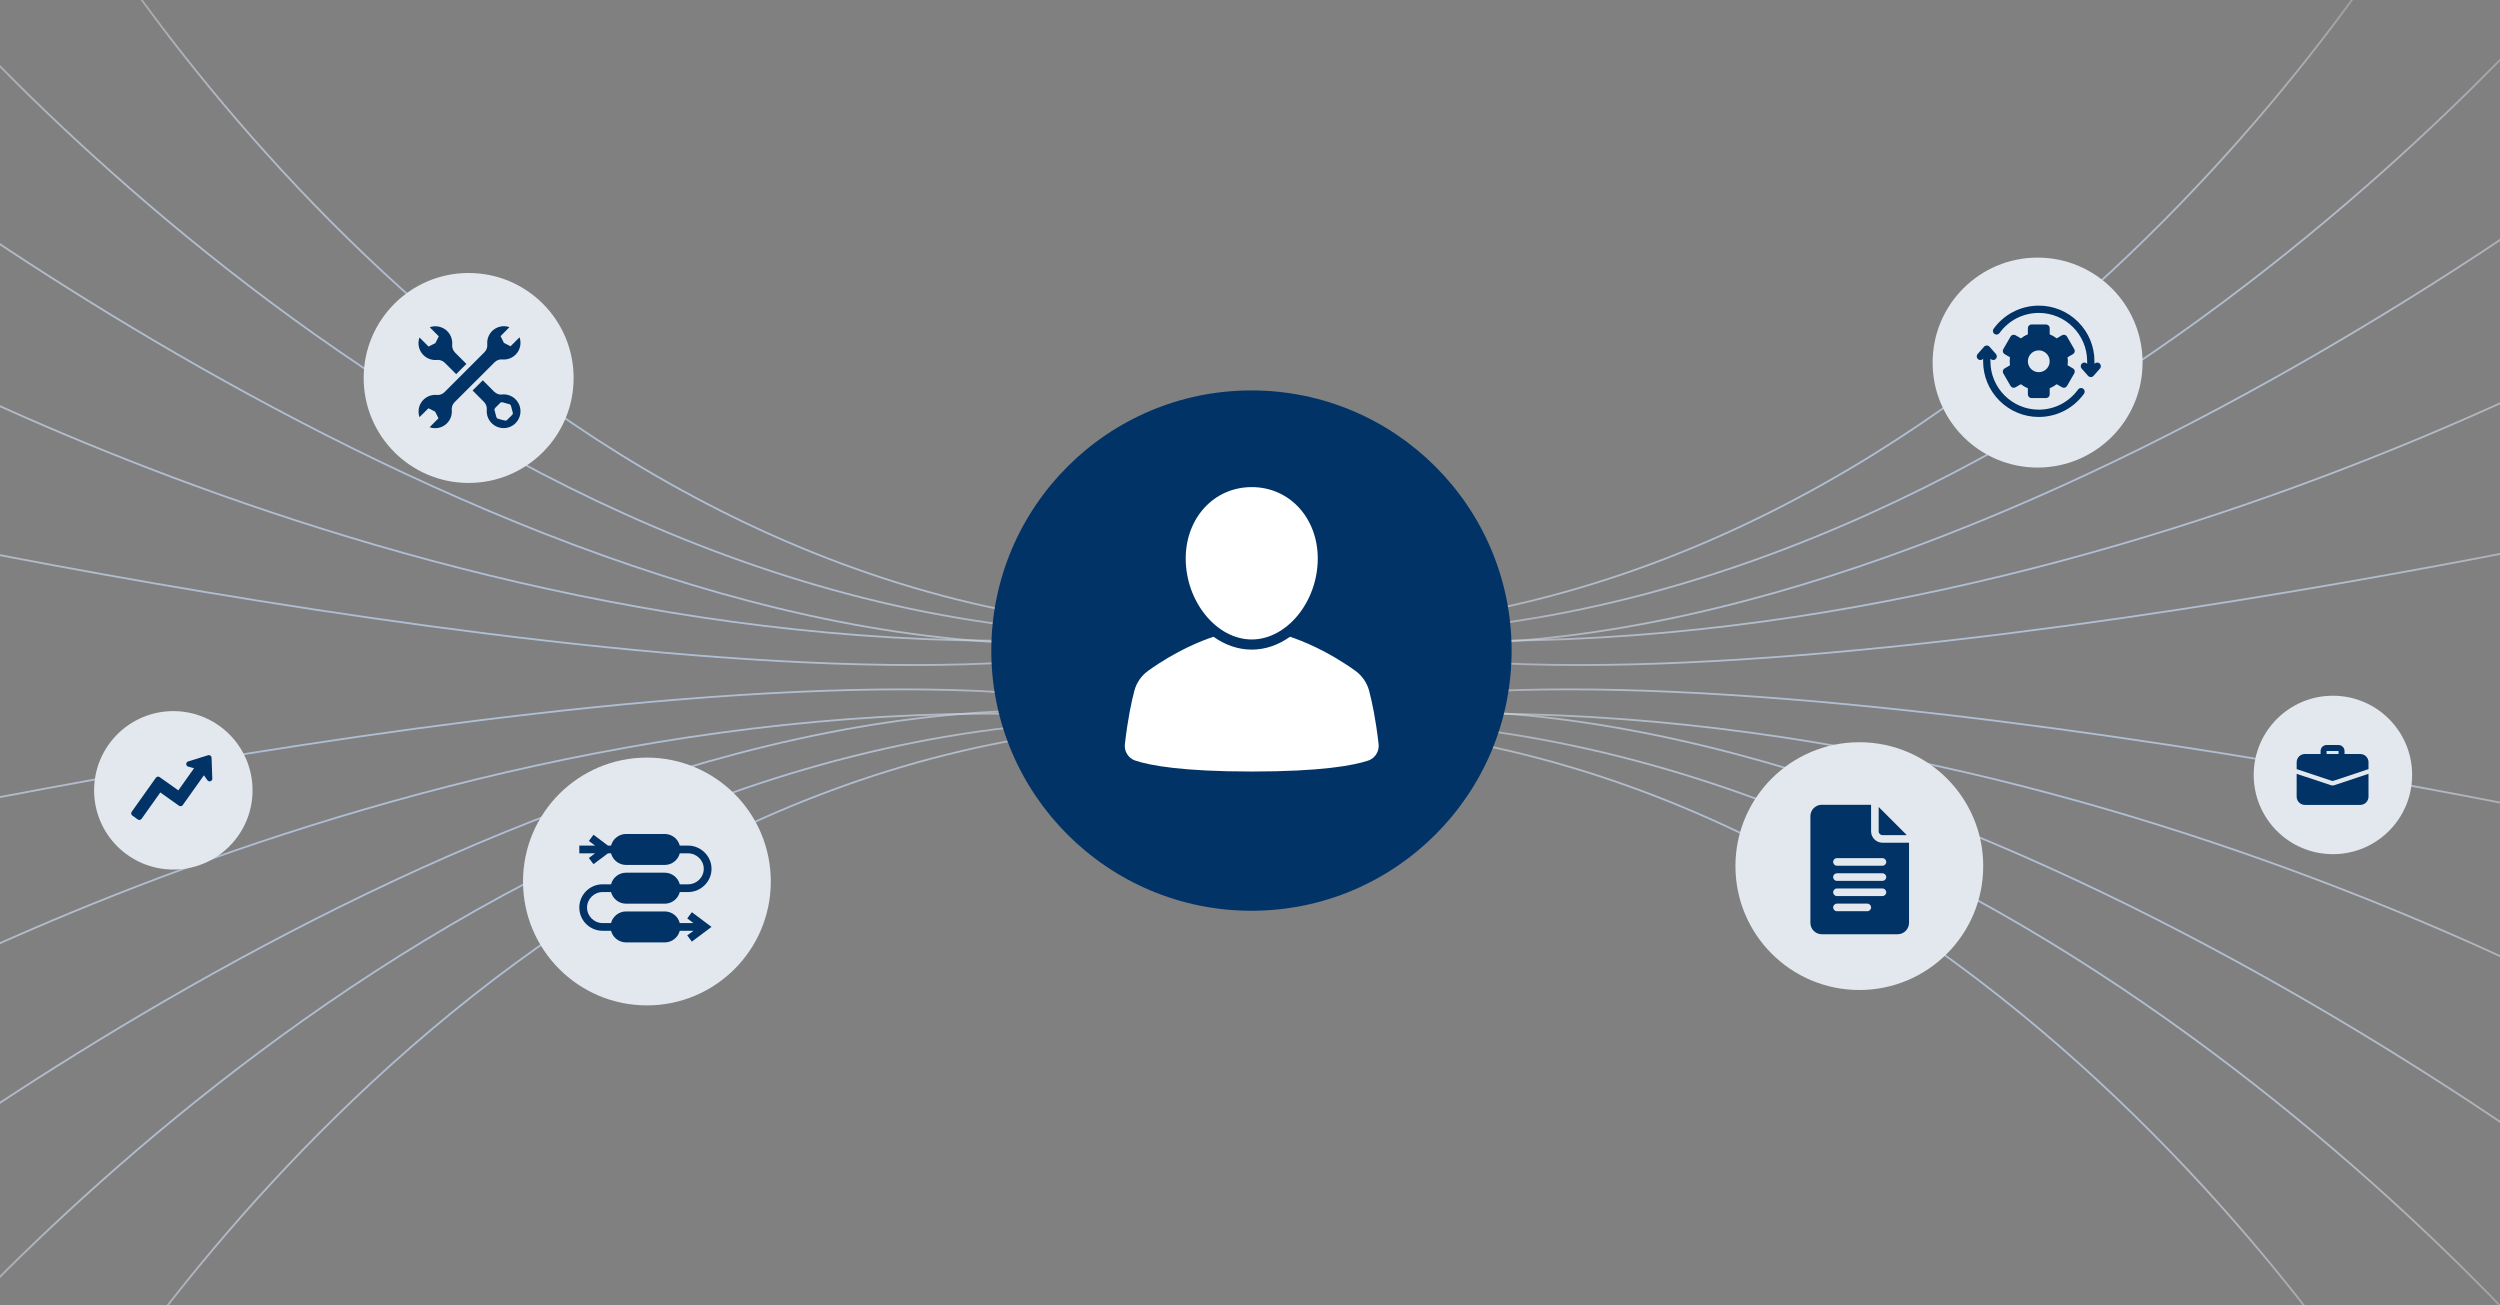 <svg xmlns="http://www.w3.org/2000/svg" xmlns:xlink="http://www.w3.org/1999/xlink" id="Ebene_1" data-name="Ebene 1" viewBox="0 0 1350.38 705"><rect x="0" y="0" width="1350.38" height="705" fill="#808080" stroke="none"/><defs><style>      .cls-1 {        stroke: url(#Unbenannter_Verlauf_16-3);      }      .cls-1, .cls-2, .cls-3, .cls-4, .cls-5, .cls-6, .cls-7, .cls-8, .cls-9, .cls-10, .cls-11, .cls-12, .cls-13, .cls-14, .cls-15, .cls-16, .cls-17, .cls-18, .cls-19, .cls-20 {        fill: none;        stroke-miterlimit: 10;      }      .cls-2 {        stroke: url(#Unbenannter_Verlauf_16-2);      }      .cls-3 {        stroke: url(#Unbenannter_Verlauf_16-9);      }      .cls-4 {        stroke: url(#Unbenannter_Verlauf_16-8);      }      .cls-5 {        stroke: url(#Unbenannter_Verlauf_16-6);      }      .cls-6 {        stroke: url(#Unbenannter_Verlauf_16-4);      }      .cls-7 {        stroke: url(#Unbenannter_Verlauf_16-5);      }      .cls-8 {        stroke: url(#Unbenannter_Verlauf_16-7);      }      .cls-9 {        stroke: url(#Unbenannter_Verlauf_20-2);      }      .cls-10 {        stroke: url(#Unbenannter_Verlauf_20-9);      }      .cls-11 {        stroke: url(#Unbenannter_Verlauf_20-4);      }      .cls-12 {        stroke: url(#Unbenannter_Verlauf_20-3);      }      .cls-13 {        stroke: url(#Unbenannter_Verlauf_20-6);      }      .cls-14 {        stroke: url(#Unbenannter_Verlauf_20-5);      }      .cls-15 {        stroke: url(#Unbenannter_Verlauf_20-8);      }      .cls-16 {        stroke: url(#Unbenannter_Verlauf_20-7);      }      .cls-21 {        fill: #013367;      }      .cls-17 {        stroke: url(#Unbenannter_Verlauf_16-10);      }      .cls-18 {        stroke: url(#Unbenannter_Verlauf_20-10);      }      .cls-22 {        fill: #fff;      }      .cls-19 {        stroke: url(#Unbenannter_Verlauf_16);      }      .cls-20 {        stroke: url(#Unbenannter_Verlauf_20);      }      .cls-23 {        fill: #e3e8ef;      }    </style><linearGradient id="Unbenannter_Verlauf_20" data-name="Unbenannter Verlauf 20" x1="35.6" y1="142.9" x2="645.28" y2="142.9" gradientTransform="translate(0 283) scale(1 -1)" gradientUnits="userSpaceOnUse"><stop offset="0" stop-color="#fff" stop-opacity="0"></stop><stop offset=".03" stop-color="#eff2f6" stop-opacity=".2"></stop><stop offset=".06" stop-color="#e0e5ee" stop-opacity=".39"></stop><stop offset=".1" stop-color="#d2dbe7" stop-opacity=".55"></stop><stop offset=".14" stop-color="#c7d2e1" stop-opacity=".69"></stop><stop offset=".19" stop-color="#becadc" stop-opacity=".81"></stop><stop offset=".24" stop-color="#b7c4d8" stop-opacity=".89"></stop><stop offset=".3" stop-color="#b2c0d5" stop-opacity=".95"></stop><stop offset=".37" stop-color="#afbed4" stop-opacity=".99"></stop><stop offset=".53" stop-color="#afbed4"></stop><stop offset=".63" stop-color="#b0bed4" stop-opacity=".99"></stop><stop offset=".69" stop-color="#b3c1d6" stop-opacity=".94"></stop><stop offset=".75" stop-color="#b9c6d9" stop-opacity=".87"></stop><stop offset=".8" stop-color="#c1cdde" stop-opacity=".76"></stop><stop offset=".85" stop-color="#ccd6e3" stop-opacity=".63"></stop><stop offset=".9" stop-color="#d9e0eb" stop-opacity=".46"></stop><stop offset=".95" stop-color="#e9edf3" stop-opacity=".27"></stop><stop offset=".99" stop-color="#fbfcfd" stop-opacity=".04"></stop><stop offset="1" stop-color="#fff" stop-opacity="0"></stop></linearGradient><linearGradient id="Unbenannter_Verlauf_20-2" data-name="Unbenannter Verlauf 20" x1="-58.42" y1="125.43" x2="642.42" y2="125.43" xlink:href="#Unbenannter_Verlauf_20"></linearGradient><linearGradient id="Unbenannter_Verlauf_20-3" data-name="Unbenannter Verlauf 20" x1="-102.27" y1="79.58" x2="642.48" y2="79.58" xlink:href="#Unbenannter_Verlauf_20"></linearGradient><linearGradient id="Unbenannter_Verlauf_20-4" data-name="Unbenannter Verlauf 20" x1="-113.55" y1="28.95" x2="645.33" y2="28.95" xlink:href="#Unbenannter_Verlauf_20"></linearGradient><linearGradient id="Unbenannter_Verlauf_20-5" data-name="Unbenannter Verlauf 20" x1="-107.54" y1="-35.56" x2="645.44" y2="-35.56" xlink:href="#Unbenannter_Verlauf_20"></linearGradient><linearGradient id="Unbenannter_Verlauf_16" data-name="Unbenannter Verlauf 16" x1="701.68" y1="142.89" x2="1311.35" y2="142.89" gradientTransform="translate(0 283) scale(1 -1)" gradientUnits="userSpaceOnUse"><stop offset="0" stop-color="#fff" stop-opacity="0"></stop><stop offset=".04" stop-color="#f0f3f7" stop-opacity=".18"></stop><stop offset=".11" stop-color="#dfe5ee" stop-opacity=".39"></stop><stop offset=".17" stop-color="#d0d9e6" stop-opacity=".58"></stop><stop offset=".23" stop-color="#c4cfdf" stop-opacity=".73"></stop><stop offset=".3" stop-color="#bac7da" stop-opacity=".85"></stop><stop offset=".37" stop-color="#b4c2d6" stop-opacity=".93"></stop><stop offset=".45" stop-color="#b0bfd4" stop-opacity=".98"></stop><stop offset=".53" stop-color="#afbed4"></stop><stop offset=".61" stop-color="#b0bfd4" stop-opacity=".98"></stop><stop offset=".68" stop-color="#b4c2d6" stop-opacity=".94"></stop><stop offset=".74" stop-color="#bac7da" stop-opacity=".85"></stop><stop offset=".8" stop-color="#c4cfdf" stop-opacity=".74"></stop><stop offset=".85" stop-color="#d0d8e5" stop-opacity=".59"></stop><stop offset=".91" stop-color="#dee4ed" stop-opacity=".4"></stop><stop offset=".96" stop-color="#f0f2f6" stop-opacity=".19"></stop><stop offset="1" stop-color="#fff" stop-opacity="0"></stop></linearGradient><linearGradient id="Unbenannter_Verlauf_16-2" data-name="Unbenannter Verlauf 16" x1="704.53" y1="125.43" x2="1405.37" y2="125.43" xlink:href="#Unbenannter_Verlauf_16"></linearGradient><linearGradient id="Unbenannter_Verlauf_16-3" data-name="Unbenannter Verlauf 16" x1="704.47" y1="79.58" x2="1449.22" y2="79.58" xlink:href="#Unbenannter_Verlauf_16"></linearGradient><linearGradient id="Unbenannter_Verlauf_16-4" data-name="Unbenannter Verlauf 16" x1="701.63" y1="28.95" x2="1460.51" y2="28.95" xlink:href="#Unbenannter_Verlauf_16"></linearGradient><linearGradient id="Unbenannter_Verlauf_16-5" data-name="Unbenannter Verlauf 16" x1="701.51" y1="-35.56" x2="1454.5" y2="-35.56" xlink:href="#Unbenannter_Verlauf_16"></linearGradient><linearGradient id="Unbenannter_Verlauf_16-6" data-name="Unbenannter Verlauf 16" x1="695.75" y1="-308.48" x2="1305.43" y2="-308.48" xlink:href="#Unbenannter_Verlauf_16"></linearGradient><linearGradient id="Unbenannter_Verlauf_16-7" data-name="Unbenannter Verlauf 16" x1="698.63" y1="-291.02" x2="1399.47" y2="-291.02" xlink:href="#Unbenannter_Verlauf_16"></linearGradient><linearGradient id="Unbenannter_Verlauf_16-8" data-name="Unbenannter Verlauf 16" x1="698.55" y1="-245.17" x2="1443.3" y2="-245.17" xlink:href="#Unbenannter_Verlauf_16"></linearGradient><linearGradient id="Unbenannter_Verlauf_16-9" data-name="Unbenannter Verlauf 16" x1="695.72" y1="-194.54" x2="1454.6" y2="-194.54" xlink:href="#Unbenannter_Verlauf_16"></linearGradient><linearGradient id="Unbenannter_Verlauf_16-10" data-name="Unbenannter Verlauf 16" x1="695.61" y1="-130.03" x2="1448.59" y2="-130.03" xlink:href="#Unbenannter_Verlauf_16"></linearGradient><linearGradient id="Unbenannter_Verlauf_20-6" data-name="Unbenannter Verlauf 20" x1="29.54" y1="-308.48" x2="639.22" y2="-308.48" xlink:href="#Unbenannter_Verlauf_20"></linearGradient><linearGradient id="Unbenannter_Verlauf_20-7" data-name="Unbenannter Verlauf 20" x1="-64.49" y1="-291.02" x2="636.35" y2="-291.02" xlink:href="#Unbenannter_Verlauf_20"></linearGradient><linearGradient id="Unbenannter_Verlauf_20-8" data-name="Unbenannter Verlauf 20" x1="-108.33" y1="-245.17" x2="636.42" y2="-245.17" xlink:href="#Unbenannter_Verlauf_20"></linearGradient><linearGradient id="Unbenannter_Verlauf_20-9" data-name="Unbenannter Verlauf 20" x1="-119.63" y1="-194.54" x2="639.25" y2="-194.54" xlink:href="#Unbenannter_Verlauf_20"></linearGradient><linearGradient id="Unbenannter_Verlauf_20-10" data-name="Unbenannter Verlauf 20" x1="-113.62" y1="-130.03" x2="639.37" y2="-130.03" xlink:href="#Unbenannter_Verlauf_20"></linearGradient></defs><g><g><path class="cls-20" d="M36.04-60.7s227.2,396.1,609.23,401.34"></path><path class="cls-9" d="M642.4,342.05C252.27,357.51-58.03-27.55-58.03-27.55"></path><path class="cls-12" d="M-101.96,58.93s419.18,336.56,744.36,283.11"></path><path class="cls-11" d="M-113.3,161.93s366.78,221.36,758.57,178.73"></path><path class="cls-14" d="M-107.43,277.88s569.93,128.15,752.71,62.76"></path></g><g><path class="cls-19" d="M1310.92-60.7s-227.2,396.12-609.23,401.35"></path><path class="cls-2" d="M704.55,342.05c390.14,15.46,700.43-369.59,700.43-369.59"></path><path class="cls-1" d="M1448.91,58.93s-419.18,336.56-744.36,283.11"></path><path class="cls-6" d="M1460.25,161.93s-366.78,221.36-758.57,178.73"></path><path class="cls-7" d="M1454.39,277.88s-569.93,128.15-752.71,62.76"></path></g><g><path class="cls-5" d="M1305,792.29s-227.2-396.12-609.23-401.35"></path><path class="cls-8" d="M698.65,389.54c390.14-15.46,700.43,369.59,700.43,369.59"></path><path class="cls-4" d="M1442.99,672.66s-419.18-336.56-744.36-283.11"></path><path class="cls-3" d="M1454.34,569.66s-366.78-221.36-758.57-178.73"></path><path class="cls-17" d="M1448.48,453.71s-569.93-128.15-752.71-62.76"></path></g><g><path class="cls-13" d="M29.98,792.29s227.2-396.12,609.23-401.35"></path><path class="cls-16" d="M636.33,389.54c-390.14-15.46-700.43,369.59-700.43,369.59"></path><path class="cls-15" d="M-108.01,672.66s419.18-336.56,744.36-283.11"></path><path class="cls-10" d="M-119.37,569.66s366.78-221.36,758.57-178.73"></path><path class="cls-18" d="M-113.51,453.71s569.93-128.15,752.71-62.76"></path></g></g><circle class="cls-21" cx="675.98" cy="351.42" r="140.53"></circle><path class="cls-22" d="M744.66,401.97c-1.57-13.73-3.63-23.18-5.09-28.7-1.13-4.42-3.81-8.31-7.53-10.98-15.43-11.03-29.02-16.3-35.26-18.34-6.12,4.37-13.18,6.94-20.65,6.94s-14.53-2.57-20.65-6.94c-6.24,2.04-19.83,7.3-35.26,18.34-3.73,2.67-6.4,6.56-7.53,10.96-1.46,5.54-3.52,15-5.09,28.71-.46,3.88,1.9,7.61,5.59,8.86,8.1,2.7,25.6,5.92,62.93,5.92s54.84-3.22,62.95-5.92c3.68-1.25,6.03-4.97,5.58-8.85h0Z"></path><path class="cls-22" d="M711.79,301.68c0-21.99-15.33-38.57-35.66-38.57s-35.66,16.58-35.66,38.57c0,23.3,16.67,43.73,35.66,43.73s35.66-20.44,35.66-43.73Z"></path><g><circle class="cls-23" cx="1100.61" cy="195.85" r="56.7"></circle><circle class="cls-23" cx="1004.32" cy="467.83" r="66.92"></circle><circle class="cls-23" cx="1260.13" cy="418.59" r="42.79"></circle></g><g><circle class="cls-23" cx="253.14" cy="204.16" r="56.7"></circle><circle class="cls-23" cx="349.43" cy="476.14" r="66.92"></circle><circle class="cls-23" cx="93.62" cy="426.9" r="42.79"></circle></g><g id="_25._Wrenches" data-name=" 25. Wrenches"><path class="cls-21" d="M267.15,195.67c1.11-1.11,2.66-1.66,4.22-1.51,4.96.42,9.32-3.25,9.74-8.21.11-1.28-.06-2.56-.48-3.77l-4.85,4.85-3.59-1.82-1.81-3.64,4.79-4.85c-4.69-1.66-9.83.8-11.49,5.49-.43,1.21-.59,2.49-.48,3.77.16,1.55-.38,3.1-1.47,4.22-7.56,7.57-14.05,14.06-21.56,21.56-1.12,1.16-2.71,1.74-4.31,1.57-4.96-.42-9.32,3.25-9.74,8.21-.11,1.28.06,2.56.48,3.77l4.85-4.79,3.59,1.82,1.82,3.59-4.8,4.84c4.69,1.66,9.83-.8,11.49-5.49.43-1.21.59-2.49.48-3.77-.16-1.55.38-3.1,1.47-4.22l21.65-21.62Z"></path><path class="cls-21" d="M235.96,194.43c1.57-.16,3.13.38,4.26,1.49l6.19,6.18,5.51-5.53-6.18-6.18c-1.09-1.14-1.64-2.69-1.49-4.26.42-5.02-3.31-9.44-8.33-9.86-1.29-.11-2.59.06-3.81.49l4.9,4.91-1.84,3.68-3.68,1.84-4.9-4.9c-1.7,4.73.76,9.94,5.49,11.64,1.24.45,2.56.62,3.88.5h0Z"></path><path class="cls-21" d="M271.24,213.11c-1.57.16-3.13-.39-4.26-1.5l-6.19-6.19-5.53,5.51,6.19,6.19c1.11,1.15,1.66,2.73,1.49,4.32-.39,5.02,3.37,9.4,8.39,9.78,5.02.39,9.4-3.37,9.78-8.39.39-5.02-3.37-9.4-8.39-9.78-.49-.04-.98-.04-1.47,0v.05ZM276.65,224.1c-2.98,2.98-2.95,3.11-3.59,3.11-1.39-.24-2.75-.59-4.08-1.05-.9-.23-.83-.75-1.87-4.61-.23-.89.2-1.05,3.08-3.93.71-.71,1.41-.24,4.93.71.97.25.92,1.1,1.86,4.62.1.41-.02.85-.32,1.15h0Z"></path></g><g><path class="cls-21" d="M1134.12,196.32c-.81-.72-2.05-.64-2.77.17l-.03.04v-1.38c0-8.03-3.13-15.58-8.81-21.26-5.68-5.68-13.23-8.8-21.26-8.8-4.85,0-9.67,1.18-13.94,3.42-4.13,2.16-7.76,5.31-10.48,9.11-.63.88-.43,2.11.45,2.74.88.63,2.11.43,2.74-.45,2.37-3.3,5.53-6.04,9.12-7.92,3.71-1.94,7.9-2.97,12.11-2.97,14.41,0,26.13,11.72,26.13,26.13v1.38l-.03-.04c-.72-.81-1.96-.89-2.77-.17-.81.72-.89,1.96-.17,2.77l3.47,3.93c.37.42.91.66,1.47.66s1.1-.24,1.47-.66l3.47-3.93c.72-.81.64-2.06-.17-2.77Z"></path><path class="cls-21" d="M1125.23,209.94c-.88-.63-2.11-.43-2.74.45-2.37,3.3-5.53,6.04-9.12,7.92-3.71,1.94-7.9,2.97-12.11,2.97-14.41,0-26.13-11.72-26.13-26.13v-1.38l.03.04c.72.81,1.96.89,2.77.17.81-.72.89-1.96.17-2.77l-3.47-3.93c-.37-.42-.91-.66-1.47-.66s-1.1.24-1.47.66l-3.47,3.93c-.72.81-.64,2.05.17,2.77.37.33.84.49,1.3.49.54,0,1.08-.22,1.47-.66l.03-.04v1.38c0,8.03,3.13,15.58,8.81,21.26,5.68,5.68,13.23,8.81,21.26,8.81,4.85,0,9.67-1.18,13.94-3.42,4.13-2.16,7.75-5.31,10.48-9.11.63-.88.43-2.11-.45-2.74Z"></path><path class="cls-21" d="M1081.87,200.18c-.14.5-.06,1.04.2,1.49l3.93,6.81c.26.45.69.78,1.19.92.5.13,1.04.06,1.49-.2l2.89-1.67c1.15.9,2.43,1.64,3.79,2.19v3.33c0,1.08.88,1.96,1.96,1.96h7.86c1.08,0,1.96-.88,1.96-1.96v-3.33c1.35-.55,2.63-1.29,3.79-2.19l2.89,1.67c.45.26.99.33,1.49.2.5-.14.93-.46,1.19-.92l3.93-6.81c.26-.45.33-.99.2-1.49-.14-.5-.46-.93-.92-1.19l-2.9-1.67c.1-.72.15-1.44.15-2.17s-.05-1.47-.15-2.19l2.9-1.67c.45-.26.78-.69.92-1.19.13-.5.06-1.04-.2-1.49l-3.93-6.81c-.54-.94-1.74-1.26-2.68-.72l-2.91,1.68c-1.15-.89-2.42-1.63-3.77-2.18v-3.36c0-1.08-.88-1.96-1.96-1.96h-7.86c-1.09,0-1.96.88-1.96,1.96v3.36c-1.35.55-2.62,1.28-3.77,2.18l-2.91-1.68c-.94-.54-2.14-.22-2.68.72l-3.93,6.81c-.26.45-.33.99-.2,1.49.14.5.46.93.92,1.19l2.9,1.67c-.1.73-.15,1.46-.15,2.19s.05,1.45.15,2.17l-2.89,1.67c-.45.26-.78.69-.92,1.19ZM1101.25,189.25c3.26,0,5.89,2.64,5.89,5.89s-2.64,5.89-5.89,5.89-5.89-2.64-5.89-5.89,2.64-5.89,5.89-5.89Z"></path></g><g><path class="cls-21" d="M1264.8,409.71c-.89,0-1.62-.72-1.62-1.62v-2.43h-6.47v2.43c0,.89-.72,1.62-1.62,1.62s-1.62-.72-1.62-1.62v-2.43c0-1.78,1.45-3.23,3.23-3.23h6.47c1.78,0,3.23,1.45,3.23,3.23v2.43c0,.89-.72,1.62-1.62,1.62Z"></path><path class="cls-21" d="M1261.1,424.07c-.29.11-.71.19-1.15.19s-.86-.08-1.25-.23l-18.16-6.05v12.34c0,2.46,1.99,4.45,4.45,4.45h29.91c2.46,0,4.45-1.99,4.45-4.45v-12.34l-18.25,6.08Z"></path><path class="cls-21" d="M1279.35,411.73v3.7l-19.01,6.34c-.13.05-.26.06-.39.06s-.26-.02-.39-.06l-19.01-6.34v-3.7c0-2.46,1.99-4.45,4.45-4.45h29.91c2.46,0,4.45,1.99,4.45,4.45Z"></path></g><path class="cls-21" d="M984.04,504.63h40.97c3.39,0,6.15-2.76,6.15-6.15v-43.29h-14.34c-3.39,0-6.15-2.76-6.15-6.15v-14.34h-26.63c-3.39,0-6.15,2.76-6.15,6.15v57.63c0,3.39,2.76,6.15,6.15,6.15ZM992.23,463.52h24.58c1.13,0,2.05.92,2.05,2.05s-.92,2.05-2.05,2.05h-24.58c-1.13,0-2.05-.92-2.05-2.05s.92-2.05,2.05-2.05ZM992.23,471.71h24.58c1.13,0,2.05.92,2.05,2.05s-.92,2.05-2.05,2.05h-24.58c-1.13,0-2.05-.92-2.05-2.05s.92-2.05,2.05-2.05ZM992.23,479.91h24.58c1.13,0,2.05.92,2.05,2.05s-.92,2.05-2.05,2.05h-24.58c-1.13,0-2.05-.92-2.05-2.05s.92-2.05,2.05-2.05ZM992.23,488.1h16.39c1.13,0,2.05.92,2.05,2.05s-.92,2.05-2.05,2.05h-16.39c-1.13,0-2.05-.92-2.05-2.05s.92-2.05,2.05-2.05Z"></path><path class="cls-21" d="M1016.82,451.09h13.14l-15.19-15.19v13.14c0,1.13.92,2.05,2.05,2.05Z"></path><path class="cls-21" d="M373.71,492.71l10.61,7.96-10.61,7.95-2.5-3.35,3.37-2.5h-7.4c-.93,3.6-4.22,6.27-8.1,6.27h-20.92c-3.89,0-7.17-2.68-8.1-6.27h-4.58c-6.93,0-12.56-5.63-12.56-12.56s5.63-12.55,12.56-12.55h4.58c.93-3.61,4.21-6.27,8.1-6.27h20.92c3.88,0,7.17,2.67,8.1,6.27h4.45c4.69,0,8.51-3.76,8.51-8.36s-3.83-8.38-8.51-8.38h-4.45c-.93,3.61-4.22,6.28-8.1,6.28h-20.92c-3.89,0-7.17-2.68-8.1-6.28h-1.67l-7.8,5.86-2.52-3.34,3.36-2.52h-8.51v-4.18h8.51l-3.36-2.5,2.52-3.35,7.8,5.86h1.67c.93-3.6,4.21-6.27,8.1-6.27h20.92c3.88,0,7.17,2.68,8.1,6.27h4.45c3.35,0,6.53,1.31,8.93,3.67,2.42,2.38,3.77,5.54,3.77,8.89s-1.34,6.5-3.77,8.88c-2.4,2.37-5.57,3.67-8.93,3.67h-4.45c-.93,3.61-4.22,6.27-8.1,6.27h-20.92c-3.89,0-7.17-2.67-8.1-6.27h-4.58c-4.62,0-8.38,3.76-8.38,8.36s3.76,8.38,8.38,8.38h4.58c.93-3.61,4.21-6.28,8.1-6.28h20.92c3.88,0,7.17,2.68,8.1,6.28h7.4l-3.37-2.52,2.5-3.35Z"></path><g id="Icon"><path class="cls-21" d="M114.67,420.58l-.39-11.3c-.03-.8-.7-1.43-1.5-1.41-.13,0-.26.03-.38.07l-10.79,3.35c-.77.24-1.2,1.05-.96,1.82.15.47.52.83.99.97l3.16.9-8.48,11.94-10.09-7.17c-.66-.47-1.56-.31-2.03.34l-13.07,18.4c-.46.66-.31,1.56.34,2.03l2.97,2.11c.66.46,1.56.31,2.03-.34l10.12-14.25,10.09,7.17c.66.47,1.56.31,2.03-.34l11.44-16.1,1.89,2.68c.46.66,1.37.81,2.03.35.4-.28.63-.75.62-1.24h0Z"></path></g></svg>